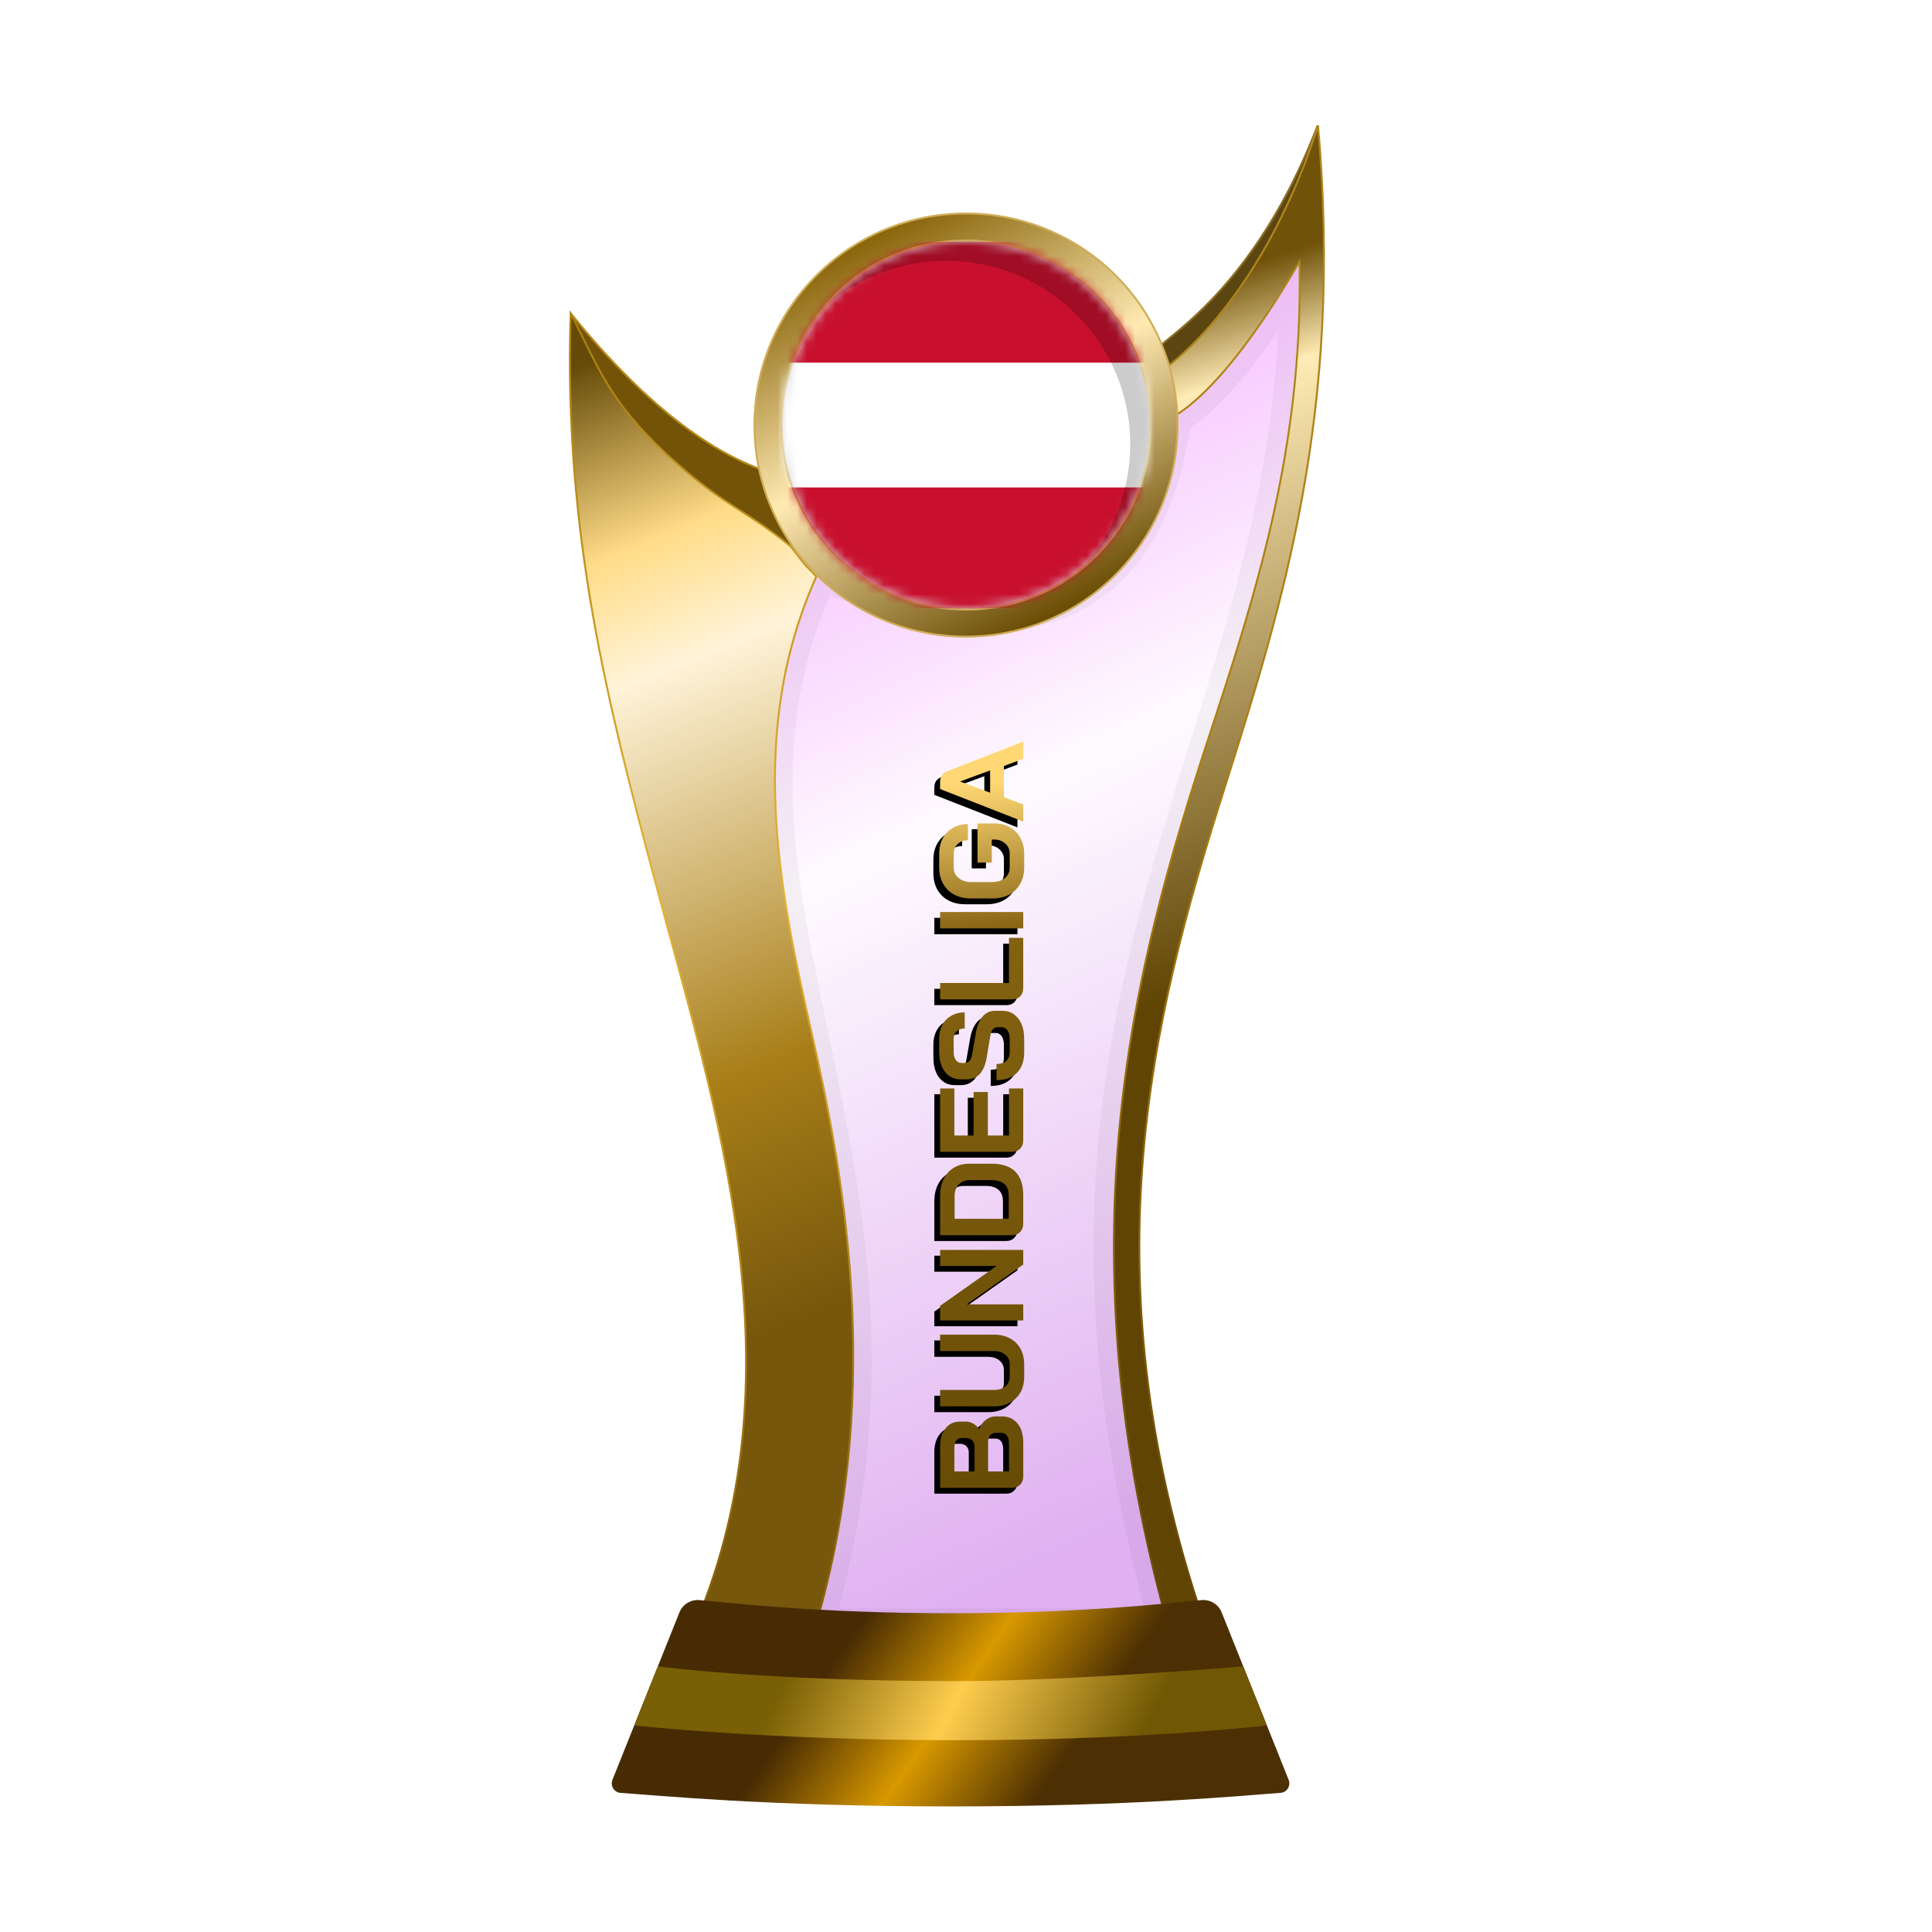 <?xml version="1.0" encoding="UTF-8"?>
<svg width="200px" height="200px" viewBox="0 0 200 200" version="1.1" xmlns="http://www.w3.org/2000/svg" xmlns:xlink="http://www.w3.org/1999/xlink">
    <title>austria_gold</title>
    <defs>
        <linearGradient x1="39.044%" y1="6.772%" x2="58.233%" y2="95.397%" id="linearGradient-1">
            <stop stop-color="#EE86FF" offset="0%"></stop>
            <stop stop-color="#FEF7FF" offset="37.799%"></stop>
            <stop stop-color="#CB7CE7" offset="100%"></stop>
        </linearGradient>
        <filter x="-9.2%" y="-7.0%" width="118.4%" height="110.5%" filterUnits="objectBoundingBox" id="filter-2">
            <feGaussianBlur stdDeviation="1" in="SourceGraphic"></feGaussianBlur>
        </filter>
        <linearGradient x1="50%" y1="9.706%" x2="53.008%" y2="57.196%" id="linearGradient-3">
            <stop stop-color="#705209" offset="0%"></stop>
            <stop stop-color="#FFEBB5" offset="15.683%"></stop>
            <stop stop-color="#5F4404" offset="100%"></stop>
        </linearGradient>
        <linearGradient x1="50.955%" y1="-0.323%" x2="51.506%" y2="94.957%" id="linearGradient-4">
            <stop stop-color="#B1871D" offset="0%"></stop>
            <stop stop-color="#A97D10" offset="47.712%"></stop>
            <stop stop-color="#6C4E04" offset="100%"></stop>
        </linearGradient>
        <linearGradient x1="48.684%" y1="0.016%" x2="56.281%" y2="77.617%" id="linearGradient-5">
            <stop stop-color="#664B08" offset="0%"></stop>
            <stop stop-color="#FFDC87" offset="19.473%"></stop>
            <stop stop-color="#FFF4D9" offset="32.378%"></stop>
            <stop stop-color="#A87E18" offset="74.156%"></stop>
            <stop stop-color="#76570C" offset="100%"></stop>
        </linearGradient>
        <linearGradient x1="52.298%" y1="-0.283%" x2="54.68%" y2="93.621%" id="linearGradient-6">
            <stop stop-color="#AA7E0F" offset="0%"></stop>
            <stop stop-color="#E4B337" offset="47.712%"></stop>
            <stop stop-color="#8C660B" offset="100%"></stop>
        </linearGradient>
        <linearGradient x1="29.723%" y1="45.927%" x2="71.412%" y2="54.64%" id="linearGradient-7">
            <stop stop-color="#472B03" offset="0%"></stop>
            <stop stop-color="#D89900" offset="49.166%"></stop>
            <stop stop-color="#4C2F03" offset="100%"></stop>
        </linearGradient>
        <linearGradient x1="22.357%" y1="48.161%" x2="82.774%" y2="51.797%" id="linearGradient-8">
            <stop stop-color="#795F05" offset="0%"></stop>
            <stop stop-color="#FFCD4E" offset="46.571%"></stop>
            <stop stop-color="#705703" offset="100%"></stop>
        </linearGradient>
        <linearGradient x1="15.322%" y1="11.29%" x2="60.493%" y2="100.18%" id="linearGradient-9">
            <stop stop-color="#88640A" offset="0%"></stop>
            <stop stop-color="#FFEAB2" offset="47.712%"></stop>
            <stop stop-color="#6B4D04" offset="100%"></stop>
        </linearGradient>
        <linearGradient x1="0%" y1="50.238%" x2="94.547%" y2="49.351%" id="linearGradient-10">
            <stop stop-color="#684C05" offset="0%"></stop>
            <stop stop-color="#846211" offset="78.543%"></stop>
            <stop stop-color="#FFD774" offset="100%"></stop>
        </linearGradient>
        <path d="M64.192,119.702 C63.84,119.702 63.553,119.595 63.332,119.382 C63.111,119.169 63,118.891 63,118.546 L63,111.098 L67.277,111.098 C68.056,111.098 68.678,111.283 69.145,111.651 C69.621,112.02 69.858,112.516 69.858,113.139 L69.858,113.753 C69.858,114.024 69.789,114.282 69.649,114.527 C69.518,114.773 69.33,114.974 69.084,115.13 L69.084,115.142 C69.477,115.281 69.793,115.507 70.03,115.818 C70.276,116.129 70.399,116.478 70.399,116.863 L70.399,117.502 C70.399,118.174 70.153,118.71 69.662,119.112 C69.178,119.505 68.523,119.702 67.695,119.702 L64.192,119.702 Z M67.277,114.663 C67.539,114.663 67.752,114.581 67.916,114.417 C68.08,114.245 68.162,114.019 68.162,113.741 L68.162,113.323 C68.162,113.094 68.076,112.913 67.904,112.782 C67.732,112.643 67.502,112.573 67.216,112.573 L64.696,112.573 L64.696,114.663 L67.277,114.663 Z M67.572,118.227 C67.933,118.227 68.211,118.157 68.408,118.018 C68.605,117.87 68.703,117.666 68.703,117.403 L68.703,116.863 C68.703,116.625 68.617,116.433 68.445,116.285 C68.273,116.137 68.043,116.064 67.756,116.064 L64.696,116.064 L64.696,118.227 L67.572,118.227 Z M74.485,119.8 C73.878,119.8 73.346,119.673 72.887,119.419 C72.428,119.157 72.072,118.792 71.818,118.325 C71.564,117.858 71.437,117.317 71.437,116.703 L71.437,111.098 L73.133,111.098 L73.133,116.654 C73.133,117.145 73.256,117.543 73.501,117.846 C73.755,118.149 74.083,118.301 74.485,118.301 L75.788,118.301 C76.197,118.301 76.529,118.149 76.783,117.846 C77.037,117.543 77.164,117.145 77.164,116.654 L77.164,111.098 L78.86,111.098 L78.86,116.703 C78.86,117.317 78.733,117.858 78.479,118.325 C78.225,118.792 77.865,119.157 77.398,119.419 C76.931,119.673 76.394,119.8 75.788,119.8 L74.485,119.8 Z M80.332,111.098 L81.843,111.098 L85.973,116.949 L85.973,111.098 L87.632,111.098 L87.632,119.702 L86.121,119.702 L81.991,113.851 L81.991,119.702 L80.332,119.702 L80.332,111.098 Z M90.346,119.702 C89.994,119.702 89.707,119.595 89.485,119.382 C89.264,119.169 89.154,118.891 89.154,118.546 L89.154,111.098 L93.259,111.098 C93.914,111.098 94.488,111.221 94.979,111.467 C95.479,111.713 95.864,112.061 96.135,112.512 C96.413,112.962 96.553,113.483 96.553,114.073 L96.553,116.482 C96.553,117.539 96.278,118.342 95.729,118.891 C95.18,119.431 94.373,119.702 93.308,119.702 L90.346,119.702 Z M93.259,118.202 C93.783,118.202 94.18,118.051 94.451,117.748 C94.721,117.444 94.857,116.998 94.857,116.408 L94.857,114.146 C94.857,113.679 94.705,113.307 94.402,113.028 C94.098,112.741 93.701,112.598 93.209,112.598 L90.85,112.598 L90.85,118.202 L93.259,118.202 Z M98.976,119.702 C98.623,119.702 98.336,119.595 98.115,119.382 C97.894,119.169 97.784,118.891 97.784,118.546 L97.784,111.098 L104.347,111.098 L104.347,112.573 L99.479,112.573 L99.479,114.564 L103.978,114.564 L103.978,116.039 L99.479,116.039 L99.479,118.227 L104.347,118.227 L104.347,119.702 L98.976,119.702 Z M108.082,119.8 C107.181,119.8 106.476,119.55 105.968,119.05 C105.46,118.542 105.206,117.838 105.206,116.936 L106.878,116.936 C106.878,117.362 106.984,117.698 107.197,117.944 C107.418,118.182 107.722,118.301 108.107,118.301 L109.471,118.301 C109.831,118.301 110.122,118.227 110.344,118.079 C110.573,117.924 110.688,117.719 110.688,117.465 L110.688,117.047 C110.688,116.646 110.393,116.396 109.803,116.297 L107.541,115.916 C106.804,115.793 106.243,115.56 105.858,115.216 C105.481,114.863 105.292,114.417 105.292,113.876 L105.292,113.188 C105.292,112.753 105.407,112.372 105.636,112.045 C105.874,111.709 106.206,111.451 106.632,111.27 C107.066,111.09 107.566,111 108.131,111 L109.52,111 C110.053,111 110.524,111.111 110.934,111.332 C111.343,111.553 111.659,111.865 111.88,112.266 C112.109,112.659 112.224,113.118 112.224,113.642 L110.553,113.642 C110.553,113.298 110.458,113.024 110.27,112.819 C110.081,112.606 109.831,112.499 109.52,112.499 L108.131,112.499 C107.787,112.499 107.509,112.573 107.295,112.721 C107.091,112.868 106.988,113.065 106.988,113.311 L106.988,113.642 C106.988,114.052 107.271,114.306 107.836,114.405 L110.086,114.798 C110.831,114.929 111.401,115.162 111.794,115.498 C112.187,115.826 112.384,116.252 112.384,116.777 L112.384,117.588 C112.384,118.022 112.261,118.407 112.015,118.743 C111.777,119.079 111.442,119.341 111.007,119.53 C110.573,119.71 110.069,119.8 109.495,119.8 L108.082,119.8 Z M114.759,119.702 C114.398,119.702 114.108,119.599 113.886,119.394 C113.673,119.181 113.567,118.903 113.567,118.559 L113.567,111.098 L115.263,111.098 L115.263,118.227 L119.933,118.227 L119.933,119.702 L114.759,119.702 Z M120.915,111.098 L122.611,111.098 L122.611,119.702 L120.915,119.702 L120.915,111.098 Z M127.211,119.8 C126.58,119.8 126.023,119.665 125.539,119.394 C125.056,119.124 124.679,118.743 124.409,118.251 C124.146,117.752 124.015,117.178 124.015,116.531 L124.015,114.269 C124.015,113.622 124.146,113.053 124.409,112.561 C124.679,112.061 125.056,111.676 125.539,111.406 C126.031,111.135 126.596,111 127.235,111 L128.612,111 C129.227,111 129.767,111.123 130.234,111.369 C130.701,111.615 131.062,111.963 131.316,112.413 C131.578,112.864 131.709,113.384 131.709,113.974 L130.038,113.974 C130.038,113.532 129.907,113.176 129.644,112.905 C129.382,112.635 129.038,112.499 128.612,112.499 L127.235,112.499 C126.777,112.499 126.408,112.672 126.129,113.016 C125.851,113.352 125.711,113.794 125.711,114.343 L125.711,116.457 C125.711,117.006 125.847,117.453 126.117,117.797 C126.396,118.133 126.76,118.301 127.211,118.301 L128.661,118.301 C129.079,118.301 129.423,118.149 129.693,117.846 C129.972,117.543 130.111,117.166 130.111,116.715 L130.111,116.445 L127.727,116.445 L127.727,114.97 L131.783,114.97 L131.783,116.715 C131.783,117.313 131.652,117.846 131.39,118.313 C131.127,118.78 130.759,119.145 130.284,119.407 C129.808,119.669 129.268,119.8 128.661,119.8 L127.211,119.8 Z M137.726,117.698 L134.506,117.698 L133.744,119.702 L131.974,119.702 L135.342,111.098 L136.104,111.098 C136.636,111.098 136.997,111.344 137.185,111.836 L140.246,119.702 L138.476,119.702 L137.726,117.698 Z M134.961,116.273 L137.271,116.273 L136.128,113.176 L136.116,113.176 L134.961,116.273 Z" id="path-11"></path>
        <filter x="-1.2%" y="-10.2%" width="101.6%" height="113.6%" filterUnits="objectBoundingBox" id="filter-12">
            <feOffset dx="-0.6" dy="-0.6" in="SourceAlpha" result="shadowOffsetOuter1"></feOffset>
            <feColorMatrix values="0 0 0 0 0   0 0 0 0 0   0 0 0 0 0  0 0 0 0.2 0" type="matrix" in="shadowOffsetOuter1"></feColorMatrix>
        </filter>
        <circle id="path-13" cx="19" cy="19" r="19"></circle>
    </defs>
    <g id="austria_gold" stroke="none" stroke-width="1" fill="none" fill-rule="evenodd">
        <g id="euro_qualify_gold_shield" transform="translate(59, 13)">
            <g id="cup" transform="translate(-0, 0)">
                <path d="M25.9,46 C10,79.5 39.5,107 25.182,155.5 L62.144,155.5 C43.037,88.637 76.262,63.456 75.431,14.451 C66.71,28.571 62.4,30 62.4,30 C59.078,53.672 42.512,53.06 25.9,46 Z" id="glass" fill="url(#linearGradient-1)" fill-rule="nonzero" opacity="0.6"></path>
                <path d="M25.9,46 C10,79.5 39.5,107 25.182,155.5 L62.144,155.5 C43.037,88.637 76.262,63.456 75.431,14.451 C66.71,28.571 62.4,30 62.4,30 C59.078,53.672 42.512,53.06 25.9,46 Z" id="glass-shadow" stroke="#000000" stroke-width="4" opacity="0.2" fill-rule="nonzero" filter="url(#filter-2)"></path>
                <path d="M77.4,0 C69.9,19.5 58.9,23 60.4,24 L61.4,26.5 C69.9,24 77.4,10 77.4,0 Z" id="Path" stroke="#8B6D22" stroke-width="0.2" fill="#5B4612" fill-rule="nonzero"></path>
                <path d="M75.531,14.449 L75.525,14.093 L75.345,14.4 C71.083,21.669 67.706,25.673 65.398,27.859 C64.244,28.951 63.358,29.589 62.763,29.953 C62.465,30.135 62.24,30.248 62.091,30.316 C62.045,30.337 62.007,30.353 61.975,30.366 L61.012,25.547 C61.029,25.536 61.05,25.522 61.075,25.505 C61.155,25.452 61.271,25.372 61.422,25.264 C61.723,25.046 62.159,24.715 62.701,24.256 C63.784,23.338 65.292,21.913 66.989,19.877 C70.329,15.871 74.404,9.504 77.441,0.005 C80.081,29.62 73.719,49.746 67.747,68.635 C60.167,92.611 53.219,119.579 66.142,156.4 L62.219,156.4 C50.618,115.733 58.388,86.997 66.053,63.575 C70.975,48.533 75.856,33.617 75.531,14.449 Z" id="Path" stroke="url(#linearGradient-4)" stroke-width="0.2" fill="url(#linearGradient-3)" fill-rule="nonzero"></path>
                <path d="M0.12,19.5 C7.453,28.5 14.413,34 21,36 L24,45 C8.413,35.333 0.453,26.833 0.12,19.5 Z" id="Path-2" stroke="#B68A1C" stroke-width="0.2" fill="#725307"></path>
                <path d="M12.448,156.4 C24.523,129.475 14.934,101.369 8.615,77.48 C4.139,60.556 -0.705,42.242 0.085,19.478 C2.915,24.898 4,28.5 10,34 C16,39.5 17.965,39.575 22.86,43.571 C23.46,44.321 23.976,45.069 24.5,45.631 C24.763,45.913 25,46.147 25.16,46.312 C25.213,46.367 25.327,46.496 25.5,46.7 C18.264,62.841 21.677,79.21 25.037,94.011 C28.6,109.705 32.549,132.09 25.108,156.4 L12.448,156.4 Z" id="Path" stroke="url(#linearGradient-6)" stroke-width="0.2" fill="url(#linearGradient-5)" fill-rule="nonzero"></path>
                <path d="M11.335,153.913 C11.669,153.078 12.513,152.565 13.409,152.641 C16.674,152.916 25.364,154 39.5,154 C53.636,154 62.126,152.916 65.391,152.641 C66.287,152.565 67.131,153.078 67.465,153.913 L74.398,171.244 C74.647,171.869 74.227,172.553 73.557,172.598 C69.827,172.849 58.454,174 39.5,174 C20.546,174 8.973,172.849 5.243,172.598 C4.573,172.553 4.153,171.869 4.402,171.244 L11.335,153.913 Z" id="Path" fill="url(#linearGradient-7)" fill-rule="nonzero"></path>
                <path d="M9.1,159.5 C9.1,159.5 20.307,161.029 39.902,161.029 C51.809,161.029 69.7,159.5 69.7,159.5 L72.15,165.617 C72.15,165.617 59.498,167.146 39.902,167.146 C20.307,167.146 6.66,165.617 6.66,165.617 L9.1,159.5 Z" id="Path" fill="url(#linearGradient-8)" fill-rule="nonzero"></path>
                <circle id="Oval" fill="#8B7234" cx="41" cy="31" r="21"></circle>
                <path d="M41,9.1 C47.048,9.1 52.523,11.551 56.486,15.514 C60.449,19.477 62.9,24.952 62.9,31 C62.9,37.048 60.449,42.523 56.486,46.486 C52.523,50.449 47.048,52.9 41,52.9 C34.952,52.9 29.477,50.449 25.514,46.486 C21.551,42.523 19.1,37.048 19.1,31 C19.1,24.952 21.551,19.477 25.514,15.514 C29.477,11.551 34.952,9.1 41,9.1 Z M41,11.9 C35.726,11.9 30.951,14.038 27.494,17.494 C24.038,20.951 21.9,25.726 21.9,31 C21.9,36.274 24.038,41.049 27.494,44.506 C30.951,47.962 35.726,50.1 41,50.1 C46.274,50.1 51.049,47.962 54.506,44.506 C57.962,41.049 60.1,36.274 60.1,31 C60.1,25.726 57.962,20.951 54.506,17.494 C51.049,14.038 46.274,11.9 41,11.9 Z" id="Shape" stroke="#CFAD59" stroke-width="0.2" fill="url(#linearGradient-9)"></path>
            </g>
        </g>
        <g id="Combined-Shape" fill-rule="nonzero" transform="translate(101.623, 115.4) rotate(-90) translate(-101.623, -115.4)">
            <use fill="black" fill-opacity="1" filter="url(#filter-12)" xlink:href="#path-11"></use>
            <use fill="url(#linearGradient-10)" xlink:href="#path-11"></use>
        </g>
        <g id="flag" transform="translate(81, 25)">
            <mask id="mask-14" fill="white">
                <use xlink:href="#path-13"></use>
            </mask>
            <use id="Mask" fill="#D8D8D8" xlink:href="#path-13"></use>
            <g mask="url(#mask-14)">
                <g transform="translate(-6, 0)">
                    <path d="M49.4,34.2 C49.4,36.299 47.699,38 45.6,38 L3.8,38 C1.701,38 0,36.299 0,34.2 L0,3.8 C0,1.701 1.701,0 3.8,0 L45.6,0 C47.699,0 49.4,1.701 49.4,3.8 L49.4,34.2 Z" id="Path" fill="#FFFFFF"></path>
                    <path d="M49.4,34.2 C49.4,36.299 47.699,38 45.6,38 L3.8,38 C1.701,38 0,36.299 0,34.2 L0,25.46 L49.4,25.46 L49.4,34.2 Z M49.4,12.54 L0,12.54 L0,3.808 C0,1.709 1.701,0.008 3.8,0.008 L45.6,0.008 C47.699,0.008 49.4,1.709 49.4,3.808 L49.4,12.54 Z" id="Shape" fill="#C8102E"></path>
                </g>
            </g>
            <path d="M19,0 C29.493,0 38,8.507 38,19 C38,24.756 35.441,29.914 31.398,33.398 C34.266,30.07 36,25.738 36,21 C36,10.507 27.493,2 17,2 C12.262,2 7.93,3.734 4.602,6.602 C8.086,2.559 13.244,0 19,0 Z" id="Path" fill-opacity="0.2" fill="#000000" mask="url(#mask-14)"></path>
        </g>
    </g>
</svg>